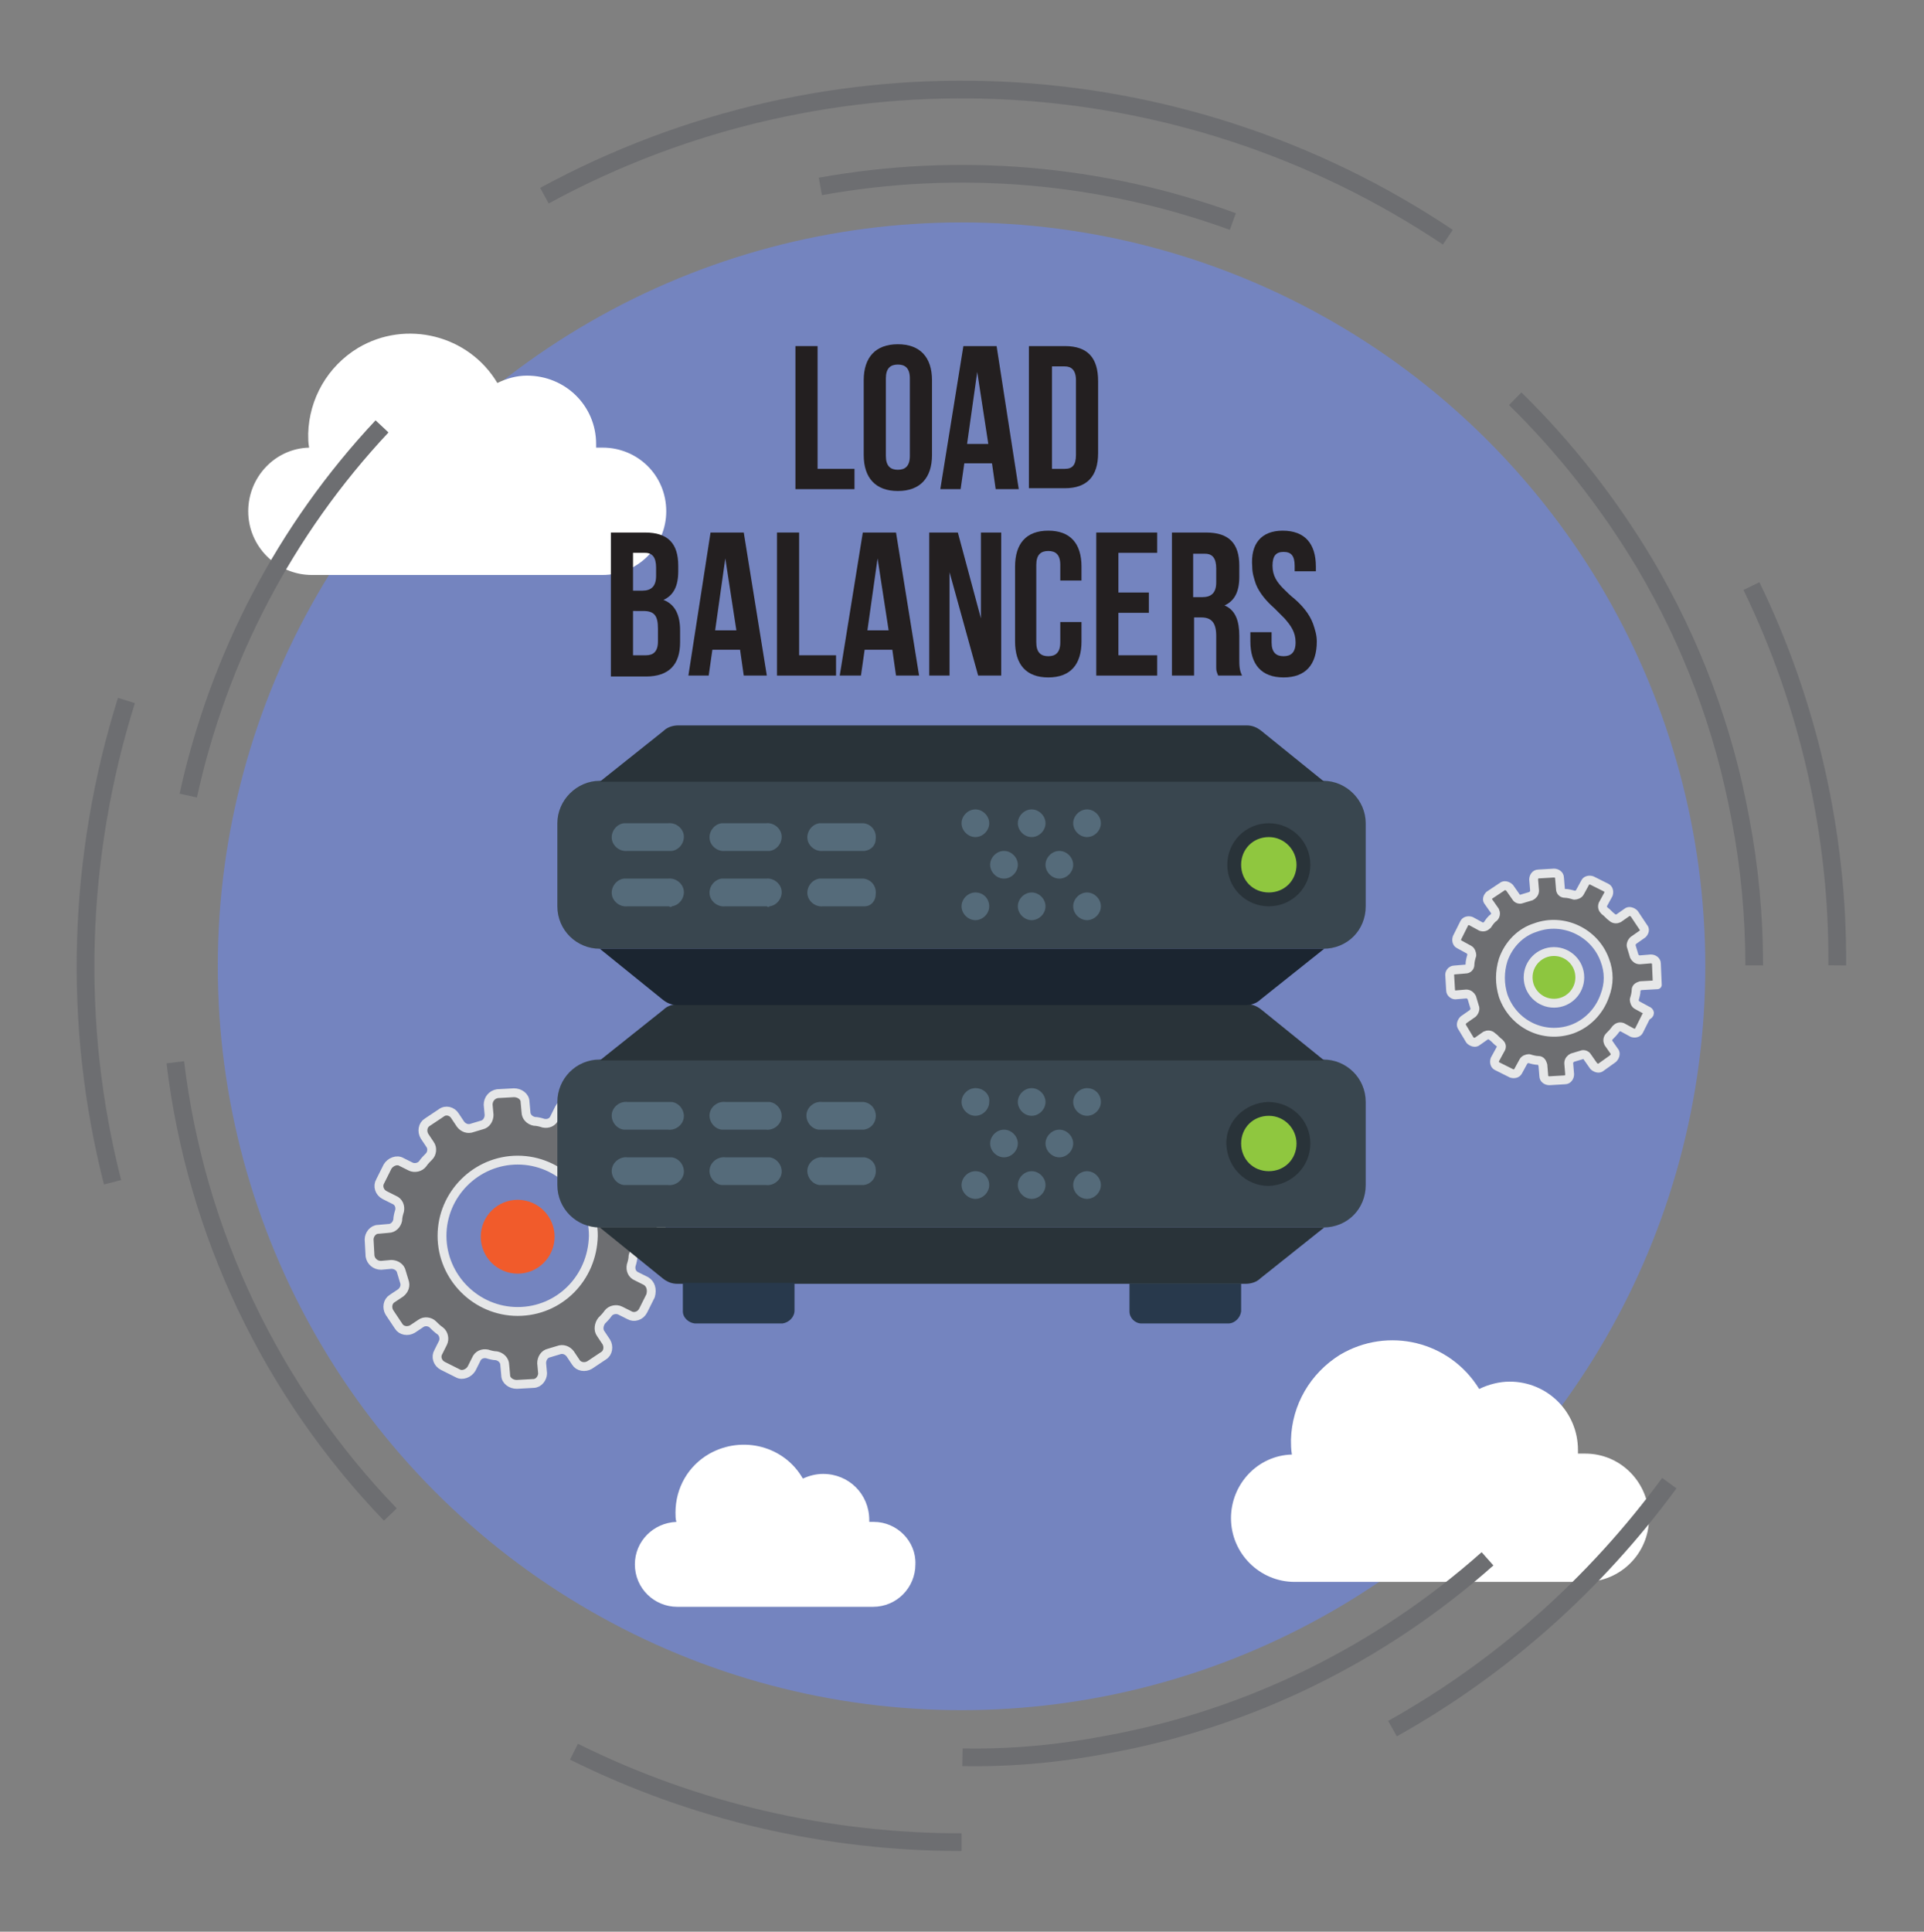 <?xml version="1.0" encoding="utf-8"?>
<!-- Generator: Adobe Illustrator 23.0.2, SVG Export Plug-In . SVG Version: 6.00 Build 0)  -->
<svg version="1.1" id="Layer_1" xmlns="http://www.w3.org/2000/svg" xmlns:xlink="http://www.w3.org/1999/xlink" x="0px" y="0px"
	 viewBox="0 0 208.5 209.3" style="enable-background:new 0 0 208.5 209.3;" xml:space="preserve">
<rect x="0" y="0" width="208.5" height="209.3" fill="#808080" stroke="none"/>
<style type="text/css">
	.st0{fill:#7484BF;}
	.st1{fill:#FFFFFF;}
	.st2{fill:none;stroke:#6D6E71;stroke-width:1.92;stroke-miterlimit:10;}
	.st3{fill:#6D6E71;stroke:#E6E7E8;stroke-width:0.96;stroke-linecap:round;stroke-linejoin:round;}
	.st4{fill:#F15B2B;}
	.st5{fill:#8DC63F;stroke:#E6E7E8;stroke-width:0.96;stroke-linecap:round;stroke-linejoin:round;}
	.st6{enable-background:new    ;}
	.st7{fill:#231F20;}
	.st8{fill:#39464F;}
	.st9{fill:#293339;}
	.st10{fill:#556B7A;}
	.st11{fill:#1B2530;}
	.st12{fill:#28394C;}
	.st13{fill:#8FC73F;}
</style>
<title>load-icons</title>
<circle class="st0" cx="104.2" cy="104.7" r="80.6"/>
<path class="st1" d="M171.8,157.5H171c0-0.1,0-0.2,0-0.4c0-4.1-3.3-7.4-7.4-7.4c-1.1,0-2.3,0.3-3.3,0.8c-3.2-5.2-9.9-6.8-15.1-3.7
	c-3.2,2-5.2,5.4-5.3,9.2c0,0.5,0,1,0.1,1.6c-3.7,0.1-6.6,3.2-6.6,6.9l0,0c0,3.8,3.1,6.9,6.9,6.9h31.5c3.8,0,6.9-3.1,6.9-6.9l0,0
	C178.7,160.6,175.6,157.5,171.8,157.5z"/>
<path class="st1" d="M65.3,48.5h-0.7c0-0.1,0-0.2,0-0.4c0-4.1-3.3-7.4-7.5-7.4c-1.1,0-2.2,0.3-3.2,0.8c-3.1-5.2-9.9-6.9-15.1-3.8
	c-3.3,2-5.3,5.5-5.4,9.3c0,0.5,0,1,0.1,1.5c-3.7,0.1-6.6,3.2-6.6,6.9l0,0c0,3.8,3.1,6.9,6.9,6.9h31.5c3.8,0,6.9-3.1,6.9-6.9l0,0
	C72.2,51.5,69.1,48.5,65.3,48.5z"/>
<path class="st1" d="M94.7,164.9h-0.5v-0.2c0-2.8-2.2-5-5-5c-0.8,0-1.5,0.2-2.2,0.5c-2-3.5-6.5-4.7-10.1-2.7
	c-2.3,1.3-3.7,3.7-3.7,6.4c0,0.3,0,0.7,0.1,1c-2.5,0.1-4.5,2.1-4.5,4.6l0,0c0,2.6,2.1,4.6,4.6,4.6h21.2c2.6,0,4.6-2.1,4.6-4.6l0,0
	C99.3,167,97.2,164.9,94.7,164.9z"/>
<path class="st2" d="M42.3,164.1c-12.9-13.4-21.1-30.6-23.3-49"/>
<path class="st2" d="M161.2,168.9c-11.6,10.3-25.8,17.3-41.1,20.1c-5.2,1-10.5,1.5-15.8,1.4"/>
<path class="st2" d="M164.2,43.2c5.4,5.3,10.1,11.3,14,17.8c5.1,8.6,8.6,17.9,10.4,27.7c1,5.2,1.5,10.6,1.5,15.9"/>
<path class="st2" d="M88.9,20.2c15-2.7,30.4-1.4,44.7,3.8"/>
<path class="st2" d="M20.4,86.2c3.3-15,10.5-28.8,21-40"/>
<path class="st2" d="M189.8,63.5c6.2,12.8,9.4,26.9,9.3,41.1"/>
<path class="st2" d="M59,21.2c30.9-16.8,68.6-15.1,97.9,4.5"/>
<path class="st2" d="M12.2,128.1c-4.4-17.2-3.8-35.3,1.5-52.2"/>
<path class="st2" d="M104.2,199.6c-14.6,0-28.9-3.3-42-9.8"/>
<path class="st2" d="M180.9,160.7c-8,10.9-18.2,20-30,26.6"/>
<path class="st3" d="M70,138.8l-1-0.5c-0.5-0.2-0.7-0.7-0.6-1.2c0.1-0.3,0.2-0.7,0.2-1c0.1-0.5,0.5-0.9,1-0.9l2.2-0.1l-0.2-2.8
	c-0.1-0.6-0.6-1-1.2-1l-1.1,0.1c-0.5,0-1-0.3-1.1-0.8c-0.1-0.3-0.2-0.7-0.3-1c-0.2-0.5,0-1,0.4-1.3l0.9-0.6c0.5-0.3,0.6-1,0.3-1.5
	c0,0,0,0,0,0l-1-1.5c-0.3-0.5-1-0.6-1.5-0.3l-0.9,0.6c-0.4,0.3-1,0.2-1.3-0.1c-0.2-0.2-0.5-0.5-0.8-0.7c-0.4-0.3-0.5-0.9-0.3-1.3
	l0.5-1c0.3-0.5,0-1.2-0.5-1.5l-1.6-0.8c-0.5-0.3-1.2-0.1-1.5,0.5l-0.5,1c-0.2,0.5-0.7,0.7-1.2,0.6c-0.3-0.1-0.7-0.2-1-0.2
	c-0.5-0.1-0.9-0.5-0.9-1l-0.1-1.1c0-0.6-0.6-1-1.2-1l-1.8,0.1c-0.6,0.1-1,0.6-1,1.2l0.1,1.1c0,0.5-0.3,1-0.8,1.1
	c-0.3,0.1-0.7,0.2-1,0.3c-0.5,0.2-1,0-1.3-0.4l-0.6-0.9c-0.3-0.5-1-0.7-1.5-0.3l-1.5,1c-0.5,0.3-0.6,1-0.3,1.5c0,0,0,0,0,0l0.6,0.9
	c0.3,0.4,0.2,1-0.1,1.3c-0.2,0.2-0.5,0.5-0.7,0.8c-0.3,0.4-0.9,0.5-1.3,0.3l-1-0.5c-0.5-0.3-1.2,0-1.5,0.5l-0.8,1.6
	c-0.3,0.5-0.1,1.2,0.5,1.5l1,0.5c0.5,0.2,0.7,0.7,0.6,1.2c-0.1,0.3-0.2,0.7-0.2,1c-0.1,0.5-0.5,0.9-1,0.9l-1.1,0.1
	c-0.6,0-1,0.6-1,1.1l0.1,1.8c0.1,0.6,0.6,1,1.2,1l1.1-0.1c0.5,0,1,0.3,1.1,0.8c0.1,0.3,0.2,0.7,0.3,1c0.2,0.5,0,1-0.4,1.3l-0.9,0.6
	c-0.5,0.3-0.6,1-0.3,1.5l1,1.5c0.3,0.5,1,0.6,1.5,0.3c0,0,0,0,0,0l0.9-0.6c0.4-0.3,1-0.2,1.3,0.1c0.2,0.2,0.5,0.5,0.8,0.7
	c0.4,0.3,0.5,0.9,0.3,1.3l-0.5,1c-0.3,0.5-0.1,1.2,0.5,1.5c0,0,0,0,0,0l1.6,0.8c0.5,0.3,1.2,0,1.5-0.5l0.5-1
	c0.2-0.5,0.7-0.7,1.2-0.6c0.3,0.1,0.7,0.2,1,0.2c0.5,0.1,0.9,0.5,0.9,1l0.1,1.1c0,0.6,0.6,1,1.2,1l1.8-0.1c0.6,0,1-0.6,1-1.1
	l-0.1-1.1c0-0.5,0.3-1,0.8-1.1c0.3-0.1,0.7-0.2,1-0.3c0.5-0.2,1,0,1.3,0.4l0.6,0.9c0.3,0.5,1,0.6,1.5,0.3l1.5-1
	c0.5-0.3,0.6-1,0.3-1.5l-0.6-0.9c-0.3-0.4-0.2-1,0.1-1.4c0.2-0.2,0.5-0.5,0.7-0.8c0.3-0.4,0.9-0.5,1.3-0.3l1,0.5
	c0.5,0.3,1.2,0.1,1.5-0.5l0.8-1.6C70.7,139.7,70.5,139.1,70,138.8C70,138.8,70,138.8,70,138.8z M56.1,142.1c-4.5,0-8.2-3.7-8.2-8.2
	s3.7-8.2,8.2-8.2c4.5,0,8.2,3.7,8.2,8.2c0,0,0,0,0,0C64.2,138.5,60.6,142.1,56.1,142.1z"/>
<circle class="st4" cx="56.1" cy="134" r="4"/>
<path class="st3" d="M178.5,109.5l-1.1-0.6c-0.2-0.1-0.3-0.4-0.3-0.6c0.1-0.3,0.2-0.7,0.2-1c0-0.3,0.2-0.4,0.5-0.5l1.8-0.1l-0.1-2.3
	c0-0.3-0.3-0.5-0.6-0.5c0,0,0,0,0,0l-1.2,0.1c-0.3,0-0.5-0.2-0.6-0.4c-0.1-0.3-0.2-0.7-0.3-1c-0.1-0.2,0-0.5,0.2-0.7l1-0.7
	c0.2-0.2,0.3-0.5,0.1-0.7l-1-1.5c-0.2-0.2-0.5-0.3-0.7-0.2l-1,0.7c-0.2,0.1-0.5,0.1-0.7-0.1c-0.3-0.2-0.5-0.5-0.8-0.7
	c-0.2-0.2-0.3-0.4-0.2-0.7l0.6-1.1c0.1-0.3,0-0.6-0.2-0.7l-1.6-0.8c-0.3-0.1-0.6,0-0.7,0.2c0,0,0,0,0,0l-0.6,1.1
	c-0.1,0.2-0.4,0.3-0.6,0.3c-0.3-0.1-0.7-0.2-1-0.2c-0.3,0-0.5-0.2-0.5-0.5l-0.1-1.2c0-0.3-0.3-0.5-0.6-0.5l-1.7,0.1
	c-0.3,0-0.5,0.3-0.5,0.6l0.1,1.2c0,0.3-0.2,0.5-0.4,0.6c-0.3,0.1-0.7,0.2-1,0.3c-0.2,0.1-0.5,0-0.6-0.2l-0.7-1
	c-0.2-0.2-0.5-0.3-0.7-0.2l-1.5,1c-0.2,0.2-0.3,0.5-0.1,0.7l0.7,1c0.1,0.2,0.1,0.5-0.1,0.7c-0.3,0.2-0.5,0.5-0.7,0.8
	c-0.2,0.2-0.4,0.3-0.7,0.2l-1.1-0.6c-0.3-0.1-0.6,0-0.7,0.2l-0.8,1.6c-0.1,0.3,0,0.6,0.2,0.7l1.1,0.6c0.2,0.1,0.3,0.4,0.3,0.6
	c-0.1,0.3-0.2,0.7-0.2,1c0,0.3-0.2,0.5-0.5,0.5l-1.2,0.1c-0.3,0-0.5,0.3-0.5,0.5c0,0,0,0,0,0l0.1,1.7c0,0.3,0.3,0.5,0.5,0.5
	c0,0,0,0,0,0l1.2-0.1c0.3,0,0.5,0.2,0.6,0.4c0.1,0.3,0.2,0.7,0.3,1c0.1,0.2,0,0.5-0.2,0.7l-1,0.7c-0.2,0.2-0.3,0.5-0.2,0.7
	c0,0,0,0,0,0l0.9,1.5c0.2,0.2,0.5,0.3,0.7,0.2l1-0.7c0.2-0.1,0.5-0.1,0.7,0.1c0.3,0.2,0.5,0.5,0.8,0.7c0.2,0.2,0.3,0.4,0.1,0.7
	l-0.6,1.1c-0.1,0.3,0,0.6,0.2,0.7c0,0,0,0,0,0l1.6,0.8c0.3,0.1,0.6,0,0.7-0.2l0.6-1.1c0.1-0.2,0.4-0.3,0.6-0.3
	c0.3,0.1,0.7,0.2,1,0.2c0.3,0,0.4,0.2,0.5,0.5l0.1,1.2c0,0.3,0.3,0.5,0.6,0.5c0,0,0,0,0,0l1.7-0.1c0.3,0,0.5-0.3,0.5-0.6l-0.1-1.2
	c0-0.3,0.2-0.5,0.4-0.6c0.3-0.1,0.7-0.2,1-0.3c0.2-0.1,0.5,0,0.6,0.2l0.7,1c0.2,0.2,0.5,0.3,0.7,0.2l1.4-1c0.2-0.2,0.3-0.5,0.2-0.7
	c0,0,0,0,0,0l-0.7-1c-0.1-0.2-0.1-0.5,0.1-0.7c0.2-0.2,0.5-0.5,0.7-0.8c0.2-0.2,0.4-0.3,0.7-0.2l1.1,0.6c0.3,0.1,0.6,0,0.7-0.2
	l0.8-1.6C178.9,109.9,178.8,109.6,178.5,109.5z M170.4,111.5c-3.1,1.1-6.4-0.5-7.5-3.6c-0.4-1.3-0.4-2.6,0-3.9
	c0.6-1.7,1.9-3,3.5-3.5c3-1.1,6.4,0.5,7.5,3.5c0.5,1.3,0.5,2.6,0,3.9C173.3,109.6,172,110.9,170.4,111.5L170.4,111.5z"/>
<circle class="st5" cx="168.4" cy="105.9" r="2.8"/>
<g class="st6">
	<path class="st7" d="M86.2,37.5h2.4v13.3h4V53h-6.4V37.5z"/>
</g>
<g class="st6">
	<path class="st7" d="M93.6,41.2c0-2.5,1.3-3.9,3.7-3.9c2.4,0,3.7,1.4,3.7,3.9v8.1c0,2.5-1.3,3.9-3.7,3.9c-2.4,0-3.7-1.4-3.7-3.9
		V41.2z M96,49.4c0,1.1,0.5,1.5,1.3,1.5s1.3-0.4,1.3-1.5V41c0-1.1-0.5-1.5-1.3-1.5S96,39.9,96,41V49.4z"/>
</g>
<g class="st6">
	<path class="st7" d="M110.4,53h-2.5l-0.4-2.8h-3l-0.4,2.8h-2.2l2.5-15.5h3.6L110.4,53z M104.8,48.1h2.3l-1.2-7.8L104.8,48.1z"/>
	<path class="st7" d="M111.5,37.5h3.9c2.5,0,3.6,1.3,3.6,3.8v7.8c0,2.5-1.2,3.8-3.6,3.8h-3.9V37.5z M114,39.7v11.1h1.4
		c0.8,0,1.2-0.4,1.2-1.5v-8.1c0-1.1-0.5-1.5-1.2-1.5H114z"/>
</g>
<g class="st6">
	<path class="st7" d="M69.9,57.7c2.5,0,3.6,1.2,3.6,3.6v0.6c0,1.6-0.5,2.6-1.6,3.1c1.3,0.5,1.8,1.7,1.8,3.3v1.3
		c0,2.4-1.2,3.7-3.7,3.7h-3.8V57.7H69.9z M68.6,59.9V64h1c0.9,0,1.5-0.4,1.5-1.6v-0.9c0-1.1-0.4-1.6-1.2-1.6H68.6z M68.6,66.2V71H70
		c0.8,0,1.3-0.4,1.3-1.5v-1.4c0-1.4-0.4-1.9-1.6-1.9H68.6z"/>
	<path class="st7" d="M83.1,73.2h-2.5l-0.4-2.8h-3l-0.4,2.8h-2.2L77,57.7h3.6L83.1,73.2z M77.5,68.3h2.3l-1.2-7.8L77.5,68.3z"/>
	<path class="st7" d="M84.2,57.7h2.4V71h4v2.2h-6.4V57.7z"/>
	<path class="st7" d="M99.6,73.2h-2.5l-0.4-2.8h-3l-0.4,2.8H91l2.5-15.5h3.6L99.6,73.2z M94,68.3h2.3l-1.2-7.8L94,68.3z"/>
	<path class="st7" d="M102.9,62v11.2h-2.2V57.7h3.1l2.5,9.3v-9.3h2.2v15.5h-2.5L102.9,62z"/>
	<path class="st7" d="M117.2,67.4v2.1c0,2.5-1.2,3.9-3.6,3.9c-2.4,0-3.6-1.4-3.6-3.9v-8.1c0-2.5,1.2-3.9,3.6-3.9
		c2.4,0,3.6,1.4,3.6,3.9v1.5h-2.3v-1.7c0-1.1-0.5-1.5-1.3-1.5s-1.3,0.4-1.3,1.5v8.4c0,1.1,0.5,1.5,1.3,1.5s1.3-0.4,1.3-1.5v-2.2
		H117.2z"/>
	<path class="st7" d="M121.2,64.2h3.3v2.2h-3.3V71h4.2v2.2h-6.6V57.7h6.6v2.2h-4.2V64.2z"/>
	<path class="st7" d="M132,73.2c0-0.1-0.1-0.2-0.1-0.3c-0.1-0.2-0.1-0.4-0.1-0.8c0-0.2,0-0.5,0-0.8v-2.4c0-1.4-0.5-2-1.6-2h-0.8v6.3
		h-2.4V57.7h3.7c2.5,0,3.6,1.2,3.6,3.6v1.2c0,1.6-0.5,2.6-1.6,3.1c1.2,0.5,1.6,1.7,1.6,3.3v2.4c0,0.8,0,1.3,0.3,1.9H132z
		 M129.3,59.9v4.8h1c0.9,0,1.5-0.4,1.5-1.6v-1.5c0-1.1-0.4-1.6-1.2-1.6H129.3z"/>
	<path class="st7" d="M139,57.5c2.4,0,3.6,1.4,3.6,3.9v0.5h-2.3v-0.6c0-1.1-0.4-1.5-1.2-1.5s-1.2,0.4-1.2,1.5c0,1.1,0.5,1.8,1.2,2.5
		c0.4,0.4,0.7,0.7,1.2,1.1c0.8,0.7,1.6,1.6,2,2.7c0.2,0.6,0.4,1.2,0.4,1.9c0,2.5-1.2,3.9-3.6,3.9c-2.4,0-3.6-1.4-3.6-3.9v-1h2.3v1.1
		c0,1.1,0.5,1.5,1.3,1.5s1.3-0.4,1.3-1.5c0-1.1-0.5-1.8-1.2-2.6c-0.4-0.4-0.7-0.7-1.1-1.1c-0.8-0.7-1.6-1.6-2-2.6
		c-0.2-0.6-0.4-1.2-0.4-1.9C135.5,58.9,136.7,57.5,139,57.5z"/>
</g>
<path class="st8" d="M143.4,133H65c-2.5,0-4.6-2-4.6-4.6v-9c0-2.5,2-4.6,4.6-4.6c0,0,0,0,0,0h78.4c2.5,0,4.6,2,4.6,4.6v0v9
	C148,131,146,133,143.4,133L143.4,133z"/>
<path class="st9" d="M143.5,114.9H65l6.9-5.5c0.4-0.4,1-0.6,1.6-0.6h61.6c0.6,0,1.1,0.2,1.6,0.6L143.5,114.9z"/>
<path class="st9" d="M65,133h78.5l-6.9,5.5c-0.4,0.4-1,0.6-1.6,0.6H73.4c-0.6,0-1.1-0.2-1.6-0.6L65,133z"/>
<path class="st10" d="M72.5,119.4H68c-0.8-0.1-1.6,0.5-1.7,1.3s0.5,1.6,1.3,1.7c0.1,0,0.2,0,0.3,0h4.5c0.8,0.1,1.6-0.5,1.7-1.3
	s-0.5-1.6-1.3-1.7C72.8,119.4,72.6,119.4,72.5,119.4L72.5,119.4z"/>
<path class="st10" d="M72.5,125.4H68c-0.8-0.1-1.6,0.5-1.7,1.3s0.5,1.6,1.3,1.7c0.1,0,0.2,0,0.3,0h4.5c0.8,0.1,1.6-0.5,1.7-1.3
	s-0.5-1.6-1.3-1.7C72.8,125.4,72.6,125.4,72.5,125.4L72.5,125.4z"/>
<path class="st10" d="M83.1,119.4h-4.5c-0.8-0.1-1.6,0.5-1.7,1.3s0.5,1.6,1.3,1.7c0.1,0,0.2,0,0.3,0h4.5c0.8,0.1,1.6-0.5,1.7-1.3
	s-0.5-1.6-1.3-1.7C83.3,119.4,83.2,119.4,83.1,119.4z"/>
<path class="st10" d="M83.1,125.4h-4.5c-0.8-0.1-1.6,0.5-1.7,1.3s0.5,1.6,1.3,1.7c0.1,0,0.2,0,0.3,0h4.5c0.8,0.1,1.6-0.5,1.7-1.3
	s-0.5-1.6-1.3-1.7C83.3,125.4,83.2,125.4,83.1,125.4z"/>
<path class="st10" d="M89.1,122.4h4.5c0.8-0.1,1.4-0.8,1.3-1.7c-0.1-0.7-0.6-1.2-1.3-1.3h-4.5c-0.8-0.1-1.6,0.5-1.7,1.3
	s0.5,1.6,1.3,1.7C88.9,122.4,89,122.4,89.1,122.4z"/>
<path class="st10" d="M93.7,125.4h-4.5c-0.8-0.1-1.6,0.5-1.7,1.3s0.5,1.6,1.3,1.7c0.1,0,0.2,0,0.3,0h4.5c0.8-0.1,1.4-0.8,1.3-1.7
	C94.9,126.1,94.4,125.5,93.7,125.4z"/>
<path class="st8" d="M143.4,102.8H65c-2.5,0-4.6-2-4.6-4.6v-9c0-2.5,2.1-4.6,4.6-4.6h78.4c2.5,0,4.6,2.1,4.6,4.6v9
	C148,100.8,146,102.8,143.4,102.8L143.4,102.8z"/>
<path class="st9" d="M143.5,84.7H65l6.9-5.5c0.4-0.4,1-0.6,1.6-0.6h61.6c0.6,0,1.1,0.2,1.6,0.6L143.5,84.7z"/>
<path class="st11" d="M65,102.8h78.5l-6.9,5.5c-0.4,0.4-1,0.6-1.6,0.6H73.4c-0.6,0-1.1-0.2-1.6-0.6L65,102.8z"/>
<path class="st10" d="M72.5,92.2H68c-0.8,0.1-1.6-0.5-1.7-1.3s0.5-1.6,1.3-1.7c0.1,0,0.2,0,0.3,0h4.5c0.8-0.1,1.6,0.5,1.7,1.3
	s-0.5,1.6-1.3,1.7C72.8,92.2,72.6,92.2,72.5,92.2L72.5,92.2z"/>
<path class="st10" d="M72.5,98.2H68c-0.8,0.1-1.6-0.5-1.7-1.3s0.5-1.6,1.3-1.7c0.1,0,0.2,0,0.3,0h4.5c0.8-0.1,1.6,0.5,1.7,1.3
	s-0.5,1.6-1.3,1.7C72.8,98.3,72.6,98.3,72.5,98.2L72.5,98.2z"/>
<path class="st10" d="M83.1,92.2h-4.5c-0.8,0.1-1.6-0.5-1.7-1.3s0.5-1.6,1.3-1.7c0.1,0,0.2,0,0.3,0h4.5c0.8-0.1,1.6,0.5,1.7,1.3
	s-0.5,1.6-1.3,1.7C83.3,92.2,83.2,92.2,83.1,92.2z"/>
<path class="st10" d="M83.1,98.2h-4.5c-0.8,0.1-1.6-0.5-1.7-1.3s0.5-1.6,1.3-1.7c0.1,0,0.2,0,0.3,0h4.5c0.8-0.1,1.6,0.5,1.7,1.3
	s-0.5,1.6-1.3,1.7C83.3,98.3,83.2,98.3,83.1,98.2z"/>
<path class="st10" d="M93.7,92.2h-4.5c-0.8,0.1-1.6-0.5-1.7-1.3s0.5-1.6,1.3-1.7c0.1,0,0.2,0,0.3,0h4.5c0.8,0.1,1.4,0.8,1.3,1.7
	C94.9,91.6,94.4,92.1,93.7,92.2z"/>
<path class="st10" d="M93.7,98.2h-4.5c-0.8,0.1-1.6-0.5-1.7-1.3s0.5-1.6,1.3-1.7c0.1,0,0.2,0,0.3,0h4.5c0.8,0.1,1.4,0.8,1.3,1.7
	C94.9,97.6,94.4,98.2,93.7,98.2z"/>
<path class="st10" d="M107.2,119.4c0,0.8-0.7,1.5-1.5,1.5s-1.5-0.7-1.5-1.5c0-0.8,0.7-1.5,1.5-1.5
	C106.6,117.9,107.3,118.6,107.2,119.4C107.3,119.4,107.3,119.4,107.2,119.4z"/>
<path class="st10" d="M107.2,128.4c0,0.8-0.7,1.5-1.5,1.5c-0.8,0-1.5-0.7-1.5-1.5c0-0.8,0.7-1.5,1.5-1.5c0,0,0,0,0,0
	C106.6,126.9,107.2,127.6,107.2,128.4z"/>
<path class="st10" d="M110.3,123.9c0,0.8-0.7,1.5-1.5,1.5c-0.8,0-1.5-0.7-1.5-1.5c0-0.8,0.7-1.5,1.5-1.5S110.3,123.1,110.3,123.9
	C110.3,123.9,110.3,123.9,110.3,123.9z"/>
<path class="st10" d="M113.3,119.4c0,0.8-0.7,1.5-1.5,1.5s-1.5-0.7-1.5-1.5c0-0.8,0.7-1.5,1.5-1.5
	C112.6,117.9,113.3,118.6,113.3,119.4C113.3,119.4,113.3,119.4,113.3,119.4z"/>
<path class="st10" d="M113.3,128.4c0,0.8-0.7,1.5-1.5,1.5c-0.8,0-1.5-0.7-1.5-1.5c0-0.8,0.7-1.5,1.5-1.5c0,0,0,0,0,0
	C112.6,126.9,113.3,127.6,113.3,128.4z"/>
<path class="st10" d="M116.3,123.9c0,0.8-0.7,1.5-1.5,1.5c-0.8,0-1.5-0.7-1.5-1.5c0-0.8,0.7-1.5,1.5-1.5
	C115.6,122.4,116.3,123.1,116.3,123.9z"/>
<path class="st10" d="M119.3,119.4c0,0.8-0.7,1.5-1.5,1.5s-1.5-0.7-1.5-1.5c0-0.8,0.7-1.5,1.5-1.5
	C118.6,117.9,119.3,118.5,119.3,119.4C119.3,119.4,119.3,119.4,119.3,119.4z"/>
<path class="st10" d="M119.3,128.4c0,0.8-0.7,1.5-1.5,1.5c-0.8,0-1.5-0.7-1.5-1.5c0-0.8,0.7-1.5,1.5-1.5c0,0,0,0,0,0
	C118.6,126.9,119.3,127.6,119.3,128.4C119.3,128.4,119.3,128.4,119.3,128.4z"/>
<path class="st10" d="M107.2,89.2c0,0.8-0.7,1.5-1.5,1.5c-0.8,0-1.5-0.7-1.5-1.5c0-0.8,0.7-1.5,1.5-1.5S107.2,88.4,107.2,89.2
	C107.2,89.2,107.2,89.2,107.2,89.2z"/>
<path class="st10" d="M107.2,98.2c0,0.8-0.7,1.5-1.5,1.5s-1.5-0.7-1.5-1.5c0-0.8,0.7-1.5,1.5-1.5c0,0,0,0,0,0
	C106.6,96.7,107.2,97.4,107.2,98.2z"/>
<path class="st10" d="M110.3,93.7c0,0.8-0.7,1.5-1.5,1.5s-1.5-0.7-1.5-1.5c0-0.8,0.7-1.5,1.5-1.5C109.6,92.2,110.3,92.9,110.3,93.7
	C110.3,93.7,110.3,93.7,110.3,93.7z"/>
<path class="st10" d="M113.3,89.2c0,0.8-0.7,1.5-1.5,1.5c-0.8,0-1.5-0.7-1.5-1.5c0-0.8,0.7-1.5,1.5-1.5S113.3,88.4,113.3,89.2
	C113.3,89.2,113.3,89.2,113.3,89.2z"/>
<path class="st10" d="M113.3,98.2c0,0.8-0.7,1.5-1.5,1.5s-1.5-0.7-1.5-1.5c0-0.8,0.7-1.5,1.5-1.5c0,0,0,0,0,0
	C112.6,96.7,113.3,97.4,113.3,98.2z"/>
<path class="st10" d="M116.3,93.7c0,0.8-0.7,1.5-1.5,1.5s-1.5-0.7-1.5-1.5c0-0.8,0.7-1.5,1.5-1.5C115.6,92.2,116.3,92.9,116.3,93.7z
	"/>
<path class="st10" d="M119.3,89.2c0,0.8-0.7,1.5-1.5,1.5c-0.8,0-1.5-0.7-1.5-1.5c0-0.8,0.7-1.5,1.5-1.5
	C118.6,87.7,119.3,88.4,119.3,89.2C119.3,89.2,119.3,89.2,119.3,89.2z"/>
<path class="st10" d="M119.3,98.2c0,0.8-0.7,1.5-1.5,1.5s-1.5-0.7-1.5-1.5c0-0.8,0.7-1.5,1.5-1.5c0,0,0,0,0,0
	C118.6,96.7,119.3,97.4,119.3,98.2C119.3,98.2,119.3,98.2,119.3,98.2z"/>
<path class="st12" d="M84.8,143.4h-9.4c-0.7,0-1.4-0.6-1.4-1.3c0,0,0,0,0-0.1v-3h12.1v3C86.1,142.7,85.5,143.3,84.8,143.4
	L84.8,143.4z"/>
<path class="st12" d="M133.1,143.4h-9.4c-0.7,0-1.3-0.6-1.3-1.3v-3h12.1v3C134.4,142.8,133.8,143.4,133.1,143.4
	C133.1,143.4,133.1,143.4,133.1,143.4z"/>
<path class="st9" d="M142,93.7c0,2.5-2,4.5-4.5,4.5s-4.5-2-4.5-4.5c0-2.5,2-4.5,4.5-4.5c0,0,0,0,0,0C140,89.2,142,91.2,142,93.7z"/>
<path class="st13" d="M140.5,93.7c0,1.7-1.3,3-3,3s-3-1.3-3-3s1.3-3,3-3S140.5,92.1,140.5,93.7z"/>
<path class="st9" d="M142,123.9c0,2.5-2,4.5-4.5,4.6c-2.5,0-4.5-2-4.6-4.5s2-4.5,4.5-4.6c0,0,0,0,0,0C140,119.4,142,121.4,142,123.9
	z"/>
<path class="st13" d="M140.5,123.9c0,1.7-1.3,3-3,3s-3-1.3-3-3s1.3-3,3-3S140.5,122.3,140.5,123.9z"/>
</svg>
